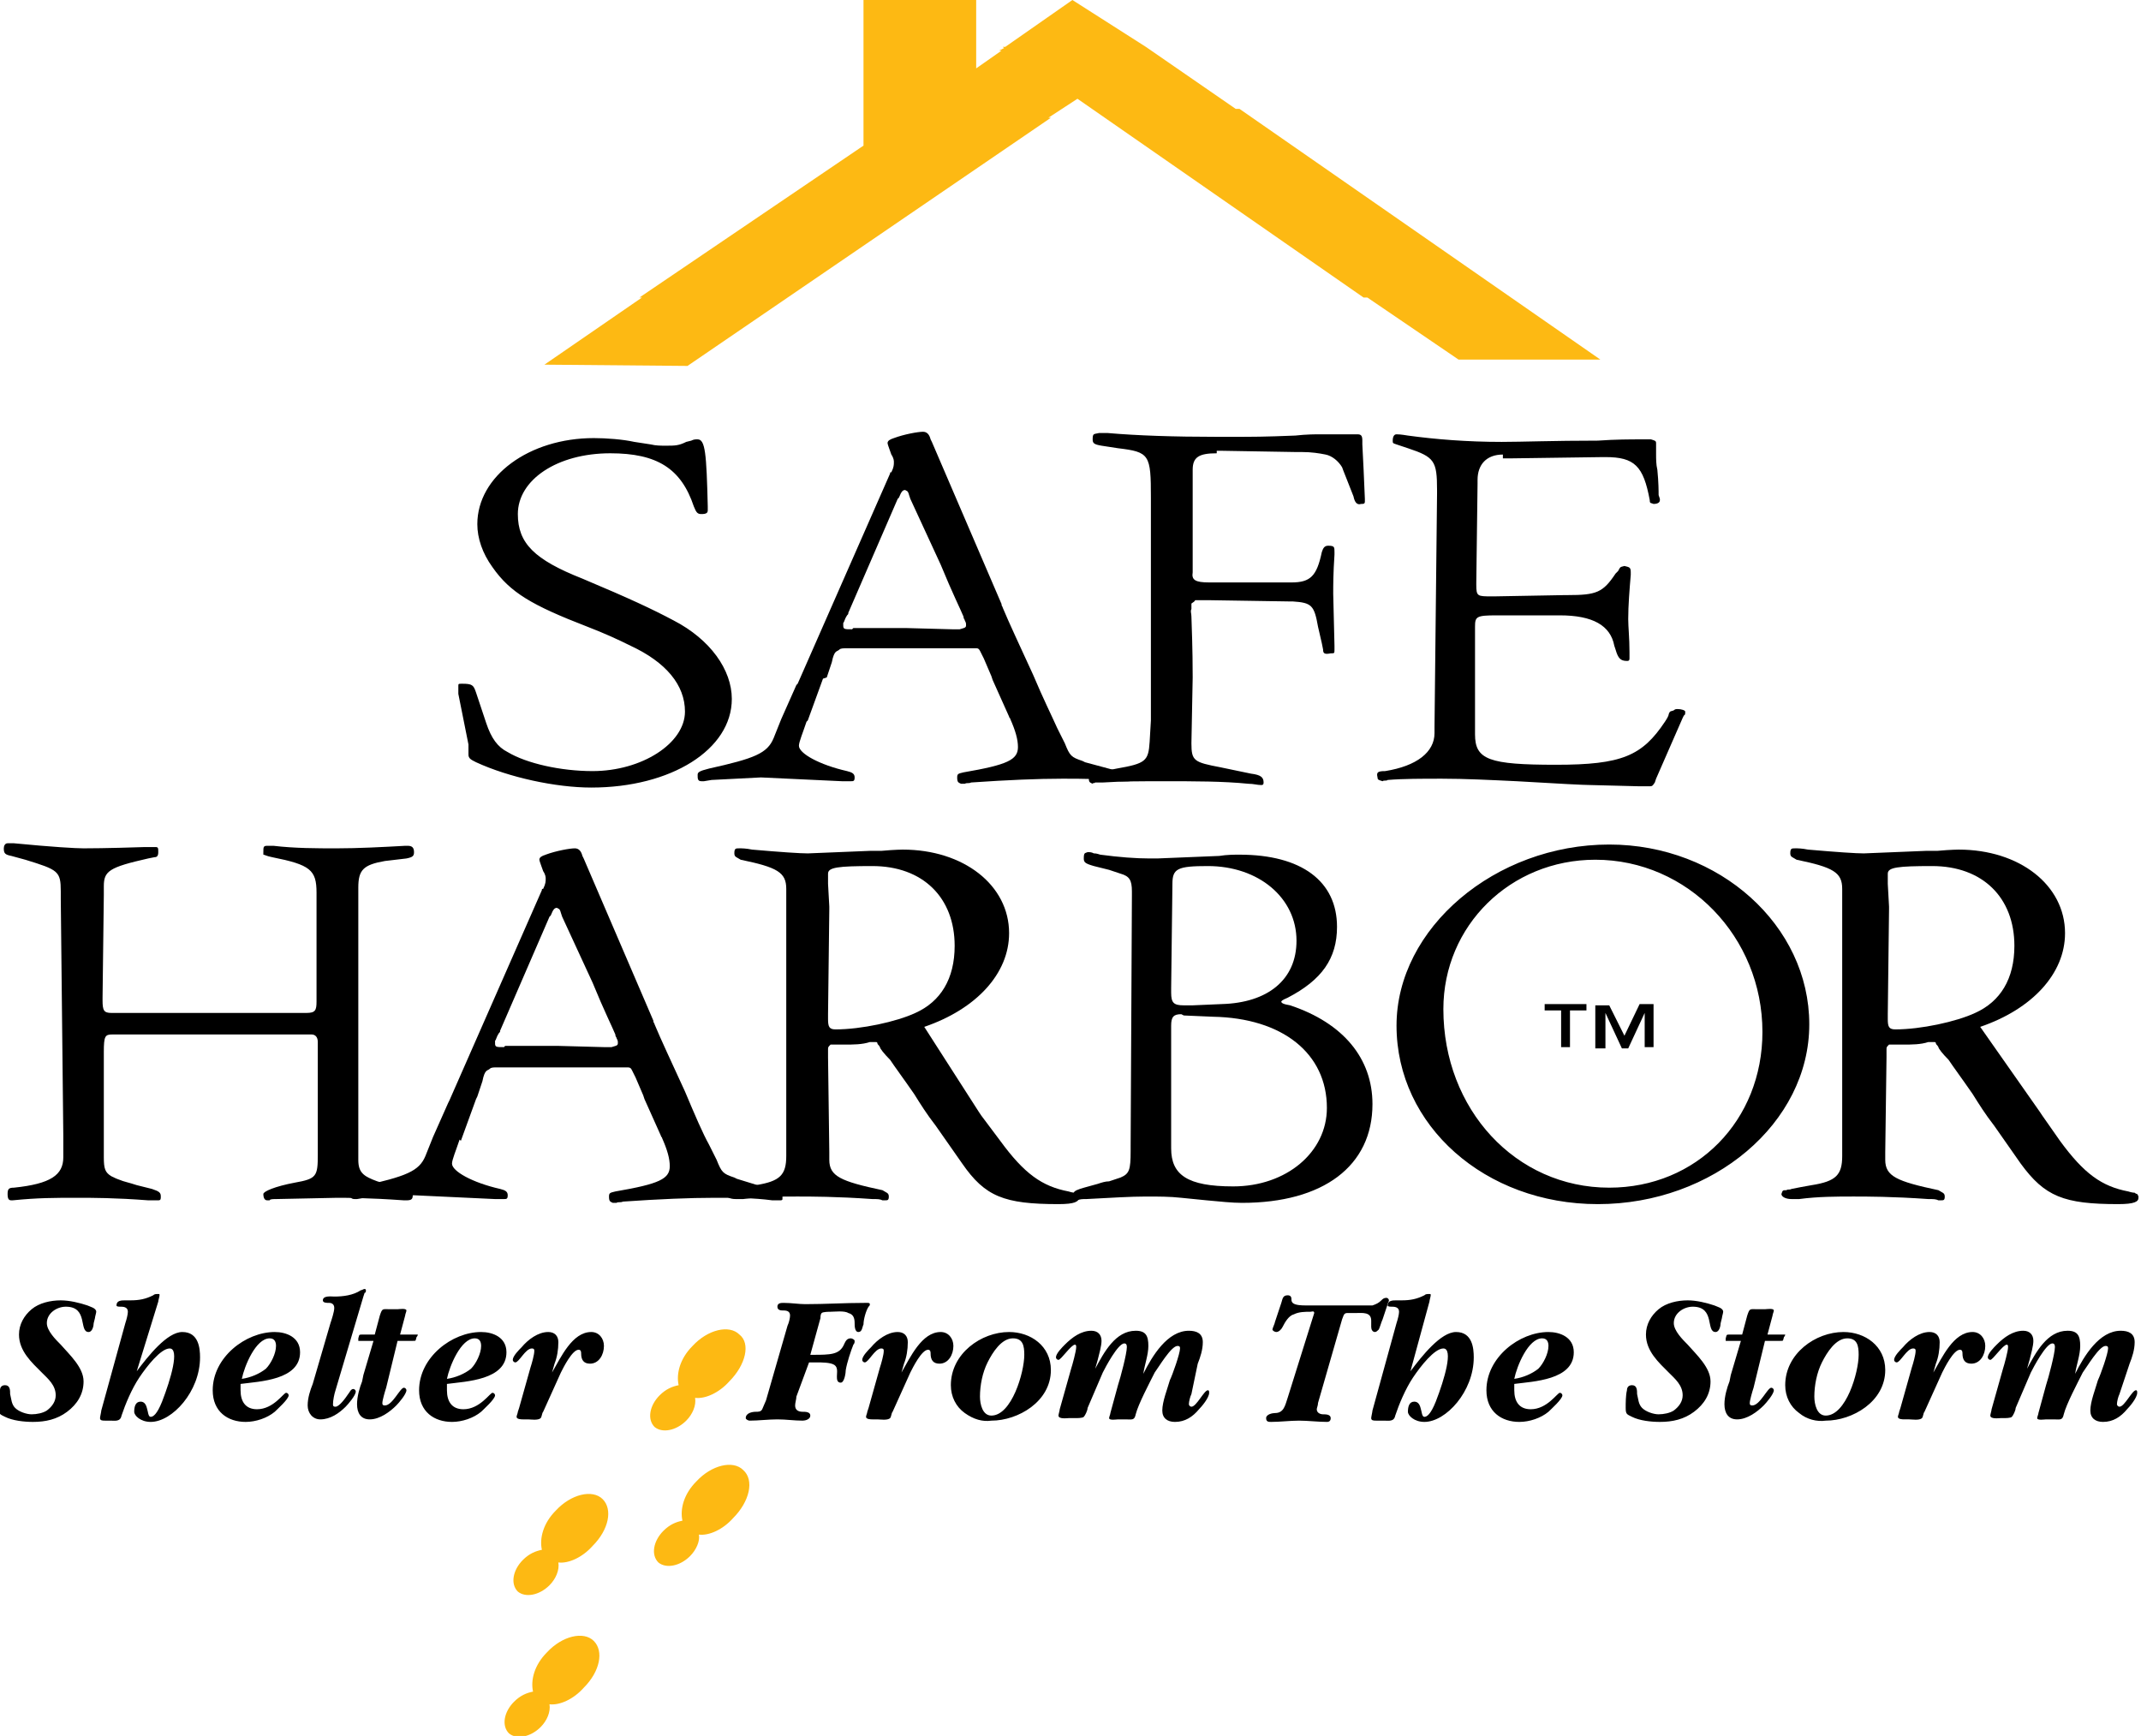 <svg id="Layer_1" xmlns="http://www.w3.org/2000/svg" viewBox="0 0 169.1 137.1"><style>.st0{fill:#fdb913}</style><path class="st0" d="M126.4 28.4L97.9 8.6h-.3l-7.1-4.9L84.7 0l-5.3 3.7h-.2l.1.1-.4.2h.2l-2 1.4V0h-8.9v11.5l-17.7 12h.2L43 28.8l11.3.1L83 9.3h-.2l2.3-1.5 22.6 15.7h.3l7.2 4.9z"/><path d="M88.3 60.9h.2l.5.1c.2.1.3.1.3.3v.3c0 .1-.1.1-.2.1h-.6c-1.5-.2-3-.2-4.6-.2-1.9 0-4.3.1-7.2.3-.2.1-.3 0-.5.1h-.3c-.2-.1-.3-.1-.3-.5 0-.3.1-.3.5-.4 3.5-.6 4.3-1 4.3-2 0-.6-.2-1.3-.6-2.2 0-.1-.1-.1-.1-.2l-1.3-2.9-.1-.3-.6-1.4-.3-.6c-.1-.2-.2-.2-.3-.2H66.9c-.3 0-.5 0-.6.1s-.2.1-.3.2c-.1.1-.2.3-.3.8l-.4 1.2-.3.1-1.2 3.3-.1.1c-.3.9-.6 1.6-.6 1.9 0 .6 1.6 1.5 3.8 2 .4.1.6.2.6.5s-.1.3-.3.3h-.7l-6.4-.3-3.9.2-.6.1h-.2c-.3 0-.3-.2-.3-.5 0-.2.1-.3.9-.5 3.6-.8 4.6-1.2 5.1-2.4l.6-1.5 1.2-2.7.1-.1 7.3-16.6c0-.1 0-.1.1-.1.2-.4.2-.6.2-.8 0-.1 0-.3-.2-.6-.1-.3-.3-.8-.3-.9 0-.2.2-.3.5-.4.8-.3 1.9-.5 2.3-.5.3 0 .5.2.6.6l.1.2 5.5 12.8c0 .2.1.2.1.3.5 1.2 1.3 2.9 2.4 5.3.8 1.9 1.5 3.3 1.9 4.2l.6 1.2c.4 1 .5 1.1 1.4 1.4l.2.1 2.6.7zM75.2 49.7h.6c.3-.1.5-.1.5-.3s0-.2-.1-.4c0-.1-.1-.1-.1-.3-.2-.5-.9-1.9-1.8-4.1l-2.4-5.2-.1-.3c-.1-.4-.2-.3-.3-.4-.2 0-.3.1-.5.6l-.1.1-3.9 9c0 .1 0 .1-.1.2-.2.3-.2.5-.3.6v.2c0 .3.1.3.7.3l.1-.1h4.1l3.7.1z"/><path d="M96.1 35.8c-1.4 0-1.9.3-1.9 1.3v8.1c-.1.6.2.8 1.3.8h6.5c1.5 0 2-.5 2.4-2.4.1-.3.2-.5.5-.5.5 0 .5.1.5.5v.2c-.1 1.5-.1 2.4-.1 3.1l.1 4.1v.3c0 .3 0 .3-.3.3-.5.1-.6 0-.6-.3l-.1-.5-.3-1.3c-.3-1.7-.5-1.9-2-2h-.3l-6.4-.1h-1c-.1.2-.3.2-.3.3v.4c-.1.2 0 .3 0 .6.1 2.7.1 4.2.1 4.8l-.1 5.2c0 1.4.2 1.5 2.3 1.9l2.4.5c.8.1 1 .3 1 .7 0 .2-.1.2-.2.2-.3 0-.6-.1-1-.1-2-.2-4.2-.2-6.7-.2-1.7 0-3.3 0-4.8.1h-.6c-.1.1-.2 0-.2.1-.2-.1-.3-.1-.3-.4 0-.3.1-.3.4-.4l.3-.1 1.5-.3c2.3-.4 2.5-.6 2.6-2.1l.1-1.7V39.3c0-3.4-.1-3.6-2.6-3.9l-1.3-.2c-.6-.1-.7-.2-.7-.5 0-.5.1-.4.5-.5h.7c2.3.2 5.2.3 8.6.3h1c2 0 2.7 0 5.2-.1.9-.1 1.6-.1 2-.1h2.9c.3 0 .4.1.4.5v.3l.1 2 .1 2.3v.2c0 .2-.1.2-.3.2-.3.1-.5-.1-.6-.6-.5-1.3-.8-2-.9-2.3-.3-.5-.8-.9-1.3-1s-1.1-.2-1.9-.2h-.5l-5.9-.1h-.3v.2zm22.6.1c-1.3 0-2 .8-2 2v.3l-.1 7.8v.2c0 .9.1.9 1.2.9h.3l5.5-.1h.2c2.3 0 2.8-.2 3.8-1.7l.2-.2c.2-.4.2-.3.5-.4.4.1.5.1.5.5v.2c-.1 1.2-.2 2.4-.2 3.5 0 .6.1 1.5.1 2.6v.5c0 .2-.1.2-.2.2-.5 0-.7-.2-.9-.9l-.1-.3c-.3-1.6-1.7-2.4-4.3-2.4h-5c-1.6 0-1.7.1-1.7.9V58c0 2 1.1 2.4 6.4 2.4 5.2 0 6.8-.7 8.6-3.4.2-.3.3-.5.3-.6.1-.3.2-.2.4-.3.1-.1.2-.1.3-.1.3 0 .6.1.6.2v.1c0 .2-.1.2-.1.2l-.1.2-2.1 4.8-.1.3c-.2.3-.2.3-.5.3h-.7l-3.9-.1c-.5 0-2.4-.1-5.8-.3-2.1-.1-4.1-.2-5.9-.2-1.6 0-3.1 0-4.3.1-.1.1-.3 0-.4.1-.3-.1-.4-.1-.4-.3-.1-.4 0-.5.6-.5 2.5-.4 3.9-1.5 3.9-3v-.5l.2-18.4v-.3c0-2.3-.2-2.6-2.3-3.3l-.9-.3c-.3-.1-.3-.1-.3-.3 0-.3.1-.5.3-.5.1 0 .3 0 .9.1 2.2.3 4.7.5 7.4.5 1.6 0 4.1-.1 7.6-.1 1.4-.1 2.6-.1 3.4-.1h.8c.3.1.4.1.4.3v.9c0 .3 0 .8.1 1.2.1 1 .1 1.7.1 2l.1.3v.1c0 .2-.2.3-.5.3-.2-.1-.3 0-.3-.3-.5-2.7-1.2-3.4-3.5-3.4h-.2l-7.2.1h-.7v-.3zM36.2 54.8v-.6c0-.2 0-.2.3-.2.8 0 .9.1 1.1.7l.8 2.4c.4 1.2.9 1.9 1.7 2.3 1.5.9 4.2 1.5 6.7 1.5 3.9 0 7.3-2.2 7.3-4.7 0-2.1-1.5-3.9-4.3-5.2-1-.5-2.1-1-3.4-1.5-4.4-1.7-6.1-2.7-7.5-4.7-.8-1.1-1.2-2.3-1.2-3.4 0-3.8 4.1-6.8 9.2-6.8 1 0 2.3.1 3.2.3l1.3.2c.4.1.8.1 1.2.1.7 0 1 0 1.6-.3l.4-.1c.2-.1.3-.1.5-.1.6 0 .7 1.1.8 5.3v.3c0 .2-.1.3-.5.3-.3 0-.4-.1-.6-.6-1-3-2.9-4.2-6.6-4.2-4.2 0-7.3 2.1-7.3 4.8 0 2.3 1.3 3.6 5.1 5.1 3.8 1.6 5.5 2.4 7.2 3.3 2.9 1.5 4.6 3.9 4.6 6.2 0 4-4.8 7-11.1 7-2.8 0-6.5-.8-9.1-2-.4-.2-.6-.3-.6-.6v-.8l-.8-4zm-28.1 24v.2c0 .8.1 1 .7 1h15.4c.7 0 .8-.2.8-.9v-8.6c0-1.8-.5-2.2-3.5-2.8-.5-.1-.6-.2-.7-.2v-.2c0-.4 0-.5.3-.5h.5c1.7.2 3.4.2 5 .2 1.7 0 3.6-.1 5.4-.2h.2c.3 0 .5.1.5.5 0 .3-.1.4-.6.5l-1.7.2c-1.7.3-2.1.7-2.1 2.1v21.5c0 1 .4 1.3 1.5 1.7 2.1.6 2.4.7 2.6.8.2.2.2.2.2.3 0 .3-.1.4-.5.4h-.2c-2.8-.2-4.6-.2-5.3-.2l-4.8.1c-.2 0-.5 0-.5.1h-.2c-.2 0-.3-.2-.3-.5 0-.2.9-.6 2.5-.9 1.7-.3 1.8-.5 1.8-2.2v-8.9c0-.4-.2-.6-.5-.6H8.9c-.6 0-.7.1-.7 1.4v8.3c0 .9.1 1.2.6 1.5.2.1.4.2.7.3.2.1.7.2 1.3.4l1.2.3c.6.2.7.3.7.6 0 .2 0 .3-.2.3h-.8c-2.6-.2-4.4-.2-5.6-.2-1.8 0-3.1 0-5.1.2H.9c-.2 0-.3-.1-.3-.5s.1-.5.5-.5c2.9-.3 3.9-1 3.9-2.4v-1.7L4.8 71v-.6c0-1.6-.2-1.7-2.8-2.5l-1.1-.3c-.5-.1-.6-.2-.6-.6 0-.2.1-.4.3-.4h.5c3.1.3 4.9.4 5.5.4.2 0 1.8 0 4.8-.1h.9c.2 0 .2.1.2.4s-.1.4-.3.4l-.5.1c-3.1.7-3.5 1-3.5 2.2v.7l-.1 8.1z"/><path d="M60.8 93.9h.2l.5.2c.2.1.3.1.3.3v.3c0 .1-.1.1-.2.1H61c-1.5-.2-3-.2-4.6-.2-1.9 0-4.3.1-7.2.3-.2.1-.4 0-.5.1h-.3c-.2-.1-.3-.1-.3-.5 0-.3.1-.3.5-.4 3.5-.6 4.3-1 4.3-2 0-.6-.2-1.3-.6-2.2 0-.1-.1-.1-.1-.2l-1.3-2.9-.1-.3-.6-1.4-.3-.6c-.1-.2-.2-.2-.4-.2H39.3c-.3 0-.5 0-.6.1s-.2.1-.3.2-.2.3-.3.8l-.4 1.2-.1.2-1.2 3.3-.1-.1c-.3.9-.6 1.6-.6 1.9 0 .6 1.6 1.5 3.8 2 .4.1.6.2.6.5s-.1.3-.3.3h-.7l-6.4-.3-3.9.2-.6.1H28c-.3 0-.4-.2-.4-.5 0-.2.1-.3.9-.5 3.6-.8 4.6-1.2 5.1-2.4l.6-1.5 1.2-2.7.1-.2 7.3-16.6c0-.1 0-.1.1-.1.2-.4.2-.6.2-.8 0-.1 0-.3-.2-.6-.1-.3-.3-.8-.3-.9 0-.2.2-.3.5-.4.8-.3 1.9-.5 2.3-.5.3 0 .5.2.6.6l.1.2 5.5 12.8c0 .2.1.2.1.3.5 1.2 1.3 2.9 2.4 5.3.8 1.9 1.4 3.3 1.9 4.2l.6 1.2c.4 1 .5 1.1 1.4 1.4l.2.1 2.6.8zM47.7 82.7h.6c.3-.1.5-.1.5-.3 0-.2 0-.2-.1-.4 0-.1-.1-.1-.1-.3-.2-.5-.9-1.9-1.8-4.1l-2.4-5.2-.1-.3c-.1-.4-.2-.3-.3-.4-.2 0-.3.1-.5.6l-.1.1-3.9 9c0 .1 0 .1-.1.2-.2.3-.2.5-.3.6v.2c0 .3.1.3.7.3l.1-.1H44l3.7.1z"/><path d="M77.3 87.8l.2.3 1.5 2c1.9 2.6 3.3 3.6 5.4 4 .3.1.5.1.5.1.1.1.2.1.2.1.1.2.1.1.1.3 0 .3-.3.5-1.6.5-4.3 0-5.8-.6-7.6-3.2l-2.1-3c-.7-.9-1.2-1.7-1.7-2.5-.9-1.3-1.5-2.1-1.9-2.7-.5-.5-.8-.9-.8-1-.1-.2-.2-.2-.2-.3 0-.1-.1-.1-.1-.1h-.5c-.6.2-1.3.2-2 .2h-1.1c-.2.2-.2.2-.2.4v.6l.1 7.5v.6c0 1.3.9 1.7 4.2 2.4.3.2.5.2.5.5s-.1.3-.3.3h-.2c-.2-.1-.4-.1-.8-.1-2.8-.2-4.9-.2-5.9-.2-1.3 0-2.8 0-4.3.2h-.6c-.5 0-.8-.2-.8-.4.1-.3.1-.3.4-.3.1-.1.2 0 .4-.1.5-.1 1-.2 1.6-.3 1.9-.3 2.4-.8 2.4-2.3V70.2c0-1.3-.7-1.7-3.6-2.3-.3-.2-.5-.2-.5-.5 0-.4.1-.4.4-.4.2 0 .5 0 1 .1 2.3.2 3.8.3 4.4.3l4.9-.2h.9c1.1-.1 1.7-.1 1.7-.1 4.8 0 8.4 2.8 8.4 6.6 0 3.2-2.6 6-6.7 7.4l4.3 6.7zM65.5 71.6v.2l-.1 8.3v.4c0 .6.1.8.6.8 2 0 4.8-.6 6.3-1.3 2-.9 3.1-2.7 3.1-5.3 0-3.8-2.5-6.3-6.5-6.3-2.7 0-3.5.1-3.5.6v.8l.1 1.8z"/><path d="M89.4 70.8v-.4c0-.9-.2-1.2-.9-1.4l-.9-.3-1.2-.3c-.7-.2-.8-.3-.8-.6 0-.5.1-.4.3-.5.2 0 .3 0 .5.1.1 0 .2 0 .5.1 1.5.2 2.8.3 3.9.3h.6l4.9-.2c.6-.1 1.2-.1 1.6-.1 4.9 0 7.7 2.1 7.7 5.7 0 2.5-1.2 4.2-3.9 5.6-.5.2-.5.3-.5.3 0 .1.1.2.7.3 4.2 1.4 6.5 4.2 6.5 7.8 0 4.9-3.9 7.8-10.3 7.8-.8 0-1.7-.1-2.8-.2l-2-.2c-.9-.1-1.8-.1-2.8-.1-1.2 0-2.8.1-4.7.2-.3 0-.5 0-.7.1H85c-.1-.1-.2-.1-.2-.3-.1-.5.1-.5 1.9-1 .3-.1.6-.2.9-.2l.9-.3c.7-.3.8-.6.8-2.1v-.4l.1-19.7zm3.1 19.7v.2c0 2.1 1.3 3 4.9 3 4.2 0 7.4-2.7 7.4-6.2 0-4.3-3.5-7.1-9-7.2l-2.3-.1-.2-.1c-.6 0-.8.2-.8.9v9.5zm1.7-11.1l2.3-.1c3.6-.1 5.9-1.9 5.9-5 0-3.4-3-5.9-7-5.9-2.4 0-2.8.2-2.8 1.4l-.1 8.2v.4c0 .8.2 1 1 1h.7zm32.9-12.7c8.7 0 15.8 6.4 15.8 14.2s-7.6 14.2-16.7 14.2c-8.9 0-15.9-6.2-15.9-14.1 0-7.7 7.8-14.3 16.8-14.3zm0 27.1c6.9 0 12.1-5.3 12.1-12.3 0-7.5-5.9-13.6-13.2-13.6-6.7 0-12 5.2-12 11.8 0 7.9 5.7 14.1 13.1 14.1z"/><path d="M161.1 87.8l.2.3 1.4 2c1.9 2.6 3.3 3.6 5.4 4 .3.1.5.1.5.1.1.1.2.1.2.1.1.2.1.1.1.3 0 .3-.3.5-1.6.5-4.3 0-5.8-.6-7.7-3.2l-2.1-3c-.7-.9-1.2-1.7-1.7-2.5-.9-1.3-1.5-2.1-1.9-2.7-.5-.5-.8-.9-.8-1-.1-.2-.2-.2-.2-.3 0-.1-.1-.1-.1-.1h-.5c-.6.2-1.3.2-2 .2h-1.1c-.2.2-.2.2-.2.4v.6l-.1 7.5v.6c0 1.3.9 1.7 4.2 2.4.3.2.5.2.5.5s-.1.3-.3.3h-.2c-.2-.1-.4-.1-.8-.1-2.8-.2-4.9-.2-5.9-.2-1.3 0-2.8 0-4.3.2h-.6c-.5 0-.8-.2-.8-.4.1-.3.1-.3.4-.3.1-.1.2 0 .4-.1.5-.1 1-.2 1.6-.3 1.9-.3 2.4-.8 2.4-2.3V70.2c0-1.3-.7-1.7-3.6-2.3-.3-.2-.5-.2-.5-.5 0-.4.1-.4.4-.4.2 0 .5 0 1 .1 2.3.2 3.8.3 4.4.3l4.9-.2h.9c1.1-.1 1.7-.1 1.7-.1 4.8 0 8.4 2.8 8.4 6.6 0 3.2-2.6 6-6.7 7.4l4.7 6.7zm-11.9-16.2v.2l-.1 8.3v.4c0 .6.1.8.6.8 2 0 4.8-.6 6.3-1.3 2-.9 3.1-2.7 3.1-5.3 0-3.8-2.5-6.3-6.5-6.3-2.7 0-3.5.1-3.5.6v.8l.1 1.8zm-20.9 10.2l1.2-2.5h1.1v3.4h-.7V80l-1.3 2.8h-.5l-1.3-2.8v2.8h-.8v-3.4h1.1l1.2 2.4zm-3-2H124v2.9h-.7v-2.9H122v-.5h3.3v.5z"/><path class="st0" d="M58.7 116.1c-.8-.8-2.5-.4-3.7.9-1 1-1.3 2.2-1.1 3.1-.5.1-1 .3-1.5.8-.8.8-1 1.9-.4 2.5.6.5 1.7.3 2.5-.5.5-.5.8-1.2.7-1.7.8.1 1.9-.4 2.7-1.3 1.3-1.3 1.7-3 .8-3.8zm-.3-10.7c-.8-.8-2.5-.4-3.7.9-1 1-1.3 2.2-1.1 3.1-.5.1-1 .3-1.5.8-.8.8-1 1.9-.4 2.5.6.5 1.7.3 2.5-.5.5-.5.8-1.2.7-1.8.8.1 1.9-.4 2.7-1.3 1.3-1.3 1.7-3 .8-3.7zm-11.5 24.2c-.8-.8-2.5-.4-3.7.9-1 1-1.3 2.2-1.1 3.1-.5.1-1 .3-1.5.8-.8.8-1 1.9-.4 2.5.6.5 1.7.3 2.5-.5.5-.5.8-1.2.7-1.8.8.1 1.9-.4 2.7-1.3 1.3-1.3 1.6-2.9.8-3.7zm.7-11.2c-.8-.8-2.5-.4-3.7.9-1 1-1.3 2.2-1.1 3.1-.5.1-1 .3-1.5.8-.8.8-1 1.9-.4 2.5.6.5 1.7.3 2.5-.5.5-.5.8-1.2.7-1.8.8.1 1.9-.4 2.7-1.3 1.3-1.3 1.6-2.9.8-3.7z"/><path d="M7.4 104.5c0 .2-.1.7-.4.7-.8 0 0-2-1.8-2-.7 0-1.5.5-1.5 1.3 0 .6.7 1.3 1.1 1.7.7.8 1.8 1.8 1.8 2.9 0 1-.5 1.8-1.3 2.4s-1.7.8-2.7.8c-.7 0-1.6-.1-2.2-.4-.4-.2-.5-.2-.5-.7 0-.4 0-1 .1-1.4 0-.2.1-.4.4-.4.4 0 .4.4.4.7.1.4.1.8.4 1.1.3.3.9.5 1.3.5s.9-.1 1.2-.3c.4-.3.7-.7.7-1.2 0-.8-.6-1.3-1.1-1.8-.8-.8-1.8-1.7-1.8-3 0-.8.4-1.5 1-2s1.5-.7 2.3-.7c.7 0 1.5.2 2.1.4.2.1.7.2.7.5 0 .1-.1.4-.1.5l-.1.4zm3.4 3.8c.9-1.2 2.4-3.1 3.6-3.1 1.3 0 1.4 1.3 1.4 2 0 2.7-2.2 5.1-3.9 5.1-.8 0-1.3-.5-1.3-.8 0-.4.1-.8.5-.8.2 0 .4.1.5.5.1.3.1.7.3.7s.5-.2.9-1.2c.7-1.8 1.4-4.2.6-4.2-.7 0-1.8 1.4-2.4 2.3-.6.9-1.1 2.1-1.4 3-.1.5-.5.4-.9.4h-.4c-.2 0-.4 0-.4-.2 0-.1.1-.5.1-.6l1.9-6.9c.1-.3.2-.7.2-.9 0-.4-.4-.4-.6-.4-.1 0-.3 0-.3-.1 0-.4.4-.4.7-.4h.4c.7 0 1.2-.1 1.8-.4.1-.1.2-.1.4-.1.1 0 .1 0 .1.1s-.1.4-.1.5l-1.7 5.5zm8.2 1.5c0 .9.4 1.5 1.3 1.5 1.3 0 2.1-1.3 2.3-1.3.1 0 .2.1.2.2 0 .3-.9 1.1-1.1 1.3-.6.5-1.5.8-2.3.8-1.4 0-2.6-.8-2.6-2.5 0-2.6 2.6-4.6 4.9-4.6.9 0 2 .4 2 1.6 0 2.2-3.2 2.3-4.7 2.5v.5zm2-1.7c.4-.4.8-1.2.8-1.8 0-.3-.1-.6-.5-.6-1.1 0-2 2.2-2.2 3.2.7-.1 1.4-.4 1.9-.8zm5.5 1.7c-.1.3-.2.8-.2 1.1 0 .1 0 .2.2.2.3 0 .8-.7 1-1 .1-.1.2-.4.4-.4.1 0 .2.1.2.2 0 .3-.6 1-.8 1.2-.5.5-1.2 1-2 1-.6 0-1-.5-1-1.1s.2-1.2.4-1.7l1.4-4.8c.1-.3.3-.9.3-1.2 0-.3-.2-.4-.4-.4s-.5 0-.5-.2c0-.4.7-.3.9-.3.7 0 1.5-.1 2.1-.5.1 0 .2-.1.3-.1.1 0 .1.1.1.1 0 .1 0 .2-.1.2l-.1.3-2.2 7.4z"/><path d="M30.5 109.6c-.1.3-.3 1-.3 1.2 0 .1 0 .2.2.2.6 0 1.2-1.4 1.5-1.4.1 0 .2.1.2.2 0 .3-.6 1-.8 1.2-.5.5-1.3 1.1-2.1 1.1-.7 0-1-.5-1-1.2 0-.6.2-1.3.4-1.8l.1-.5.8-2.7h-1.2v-.2c.1-.3 0-.3.4-.3h.9l.4-1.5c.2-.6.2-.5.8-.5h.6c.1 0 .7-.1.7.1 0 .1-.1.3-.1.4l-.4 1.5H33s0 .1-.1.2c-.1.3 0 .3-.3.3h-1.2l-.9 3.7zm4.8.2c0 .9.4 1.5 1.3 1.5 1.3 0 2.1-1.3 2.3-1.3.1 0 .2.1.2.2 0 .3-.9 1.1-1.1 1.3-.6.5-1.5.8-2.3.8-1.4 0-2.6-.8-2.6-2.5 0-2.6 2.6-4.6 4.9-4.6.9 0 2 .4 2 1.6 0 2.2-3.2 2.3-4.7 2.5v.5zm1.9-1.7c.4-.4.8-1.2.8-1.8 0-.3-.1-.6-.5-.6-1.1 0-2 2.2-2.2 3.2.7-.1 1.4-.4 1.9-.8zm5.7 3.4c-.1.1-.1.4-.2.5-.2.2-.8.1-1 .1h-.4c-.1 0-.5 0-.5-.2 0-.1.1-.3.1-.4l.1-.3.9-3.2c.1-.3.3-1 .3-1.3 0-.1 0-.2-.2-.2-.5 0-1 1.1-1.3 1.1-.1 0-.2-.1-.2-.2 0-.3.5-.8.7-1 .5-.6 1.3-1.2 2.1-1.2.5 0 .8.3.8.8 0 .6-.1 1.2-.3 1.7l-.2.7c.7-1.2 1.6-3.2 3.1-3.2.6 0 1 .5 1 1.1 0 .7-.4 1.4-1.1 1.4-.5 0-.7-.3-.7-.8 0-.1 0-.3-.2-.3-.5 0-1.2 1.4-1.4 1.8l-1.4 3.1zm20-1.2c0 .2-.1.5-.1.7 0 .4.3.5.6.5.2 0 .6 0 .6.3s-.4.4-.6.4c-.7 0-1.3-.1-2-.1s-1.5.1-2.2.1c-.1 0-.3-.1-.3-.2 0-.4.5-.5.8-.5.2 0 .4 0 .5-.2s.2-.5.3-.7l1.7-5.9c.1-.2.2-.6.2-.8 0-.3-.2-.4-.5-.4-.2 0-.5 0-.5-.3s.3-.3.5-.3c.6 0 1.2.1 1.7.1 1.6 0 3.1-.1 4.7-.1h.2c.1 0 .2 0 .2.1s0 .1-.1.2c-.2.3-.4 1-.4 1.4-.1.2-.1.6-.4.6s-.3-.5-.3-.7c0-.4-.1-.7-.5-.8-.3-.2-1.1-.1-1.4-.1-.1 0-.6 0-.7.1s-.1.3-.1.4L64 107h.4c.4 0 1 0 1.4-.1s.7-.3.9-.8c.1-.2.2-.4.5-.4.1 0 .3.1.3.2s0 .2-.1.3c-.2.5-.5 1.4-.6 2 0 .2-.1 1-.4 1s-.3-.3-.3-.5c0-.3.1-.7-.2-.9-.3-.2-1-.2-1.4-.2h-.6l-1 2.7zm7.6 1.2c-.1.1-.1.4-.2.5-.2.2-.8.1-1 .1h-.4c-.1 0-.5 0-.5-.2 0-.1.1-.3.1-.4l.1-.3.9-3.2c.1-.3.3-1 .3-1.3 0-.1 0-.2-.2-.2-.5 0-1 1.1-1.3 1.1-.1 0-.2-.1-.2-.2 0-.3.5-.8.7-1 .5-.6 1.3-1.2 2.1-1.2.5 0 .8.3.8.8 0 .6-.1 1.2-.3 1.7l-.2.7c.7-1.2 1.6-3.2 3.1-3.2.6 0 1 .5 1 1.1 0 .7-.4 1.4-1.1 1.4-.5 0-.7-.3-.7-.8 0-.1 0-.3-.2-.3-.5 0-1.2 1.4-1.4 1.8l-1.4 3.1zm5.7.1c-.7-.5-1.1-1.3-1.1-2.2 0-2.5 2.4-4.2 4.6-4.2 1.7 0 3.3 1.1 3.3 3 0 2.5-2.6 4-4.7 4-.7.1-1.4-.1-2.1-.6zm4.7-4.6c0-.7-.1-1.3-.9-1.3-.9 0-1.6 1.1-2 1.9s-.6 1.8-.6 2.7c0 .6.2 1.5.9 1.5 1.6 0 2.6-3.4 2.6-4.8zm13.2 3.1c-.1.2-.2.6-.2.8 0 .1.1.2.2.2.4 0 1-1.3 1.3-1.3.1 0 .1.1.1.2 0 .4-.6 1.1-.8 1.3-.5.6-1.1 1-1.9 1-.6 0-1-.3-1-.9 0-.7.4-1.7.6-2.4.2-.4.8-2.1.8-2.5 0-.1 0-.2-.2-.2-.5 0-1.5 1.7-1.8 2.1-.4.8-1.3 2.5-1.5 3.3-.1.5-.3.4-.8.4h-.6c-.1 0-.7.1-.7-.1 0-.1.1-.3.1-.4l.6-2.2c.2-.6.7-2.5.7-3 0-.1 0-.3-.2-.3-.5 0-1.5 1.9-1.7 2.3l-1.2 2.8c0 .2-.2.6-.3.7-.1.1-.5.1-.7.1h-.5c-.1 0-.8.1-.8-.2 0-.1.1-.4.1-.5l.9-3.2c.1-.3.4-1.4.4-1.7 0-.1 0-.2-.1-.2-.3 0-1.1 1.2-1.3 1.2-.1 0-.2-.1-.2-.2 0-.3.5-.8.7-1 .6-.6 1.3-1.1 2.1-1.1.5 0 .8.3.8.8 0 .4-.2 1.1-.3 1.5l-.2.7c.7-1.3 1.6-3 3.2-3 .8 0 1 .4 1 1.2 0 .7-.3 1.5-.4 2.2.7-1.4 1.9-3.4 3.6-3.4.6 0 1.1.2 1.1.9 0 .6-.2 1.2-.4 1.7l-.5 2.4zm9.7-6.4c0-.2-.2-.1-.3-.1-.4 0-.9 0-1.3.2-.4.1-.7.6-.9 1-.1.2-.3.4-.5.4-.1 0-.3-.1-.3-.2s.2-.5.2-.6l.5-1.5c.1-.3.1-.6.5-.6.2 0 .3.1.3.3 0 .1 0 .2.1.3.2.2.8.2 1 .2h5.3c.3-.1.5-.2.7-.4.1-.1.2-.2.4-.2.1 0 .2.1.2.2s-.1.2-.1.3l-.4 1.2c-.1.2-.2.6-.3.8-.1.1-.2.2-.3.2-.2 0-.3-.2-.3-.4v-.5c0-.7-.7-.6-1.2-.6h-.7c-.3 0-.3.3-.4.5l-1.9 6.6c0 .2-.1.4-.1.5 0 .3.3.4.5.4s.6 0 .6.3c0 .2-.1.3-.3.3-.7 0-1.5-.1-2.2-.1s-1.5.1-2.2.1c-.2 0-.4 0-.4-.3s.5-.4.7-.4c.7 0 .8-.6 1-1.2l2.1-6.7z"/><path d="M111.4 108.3c.9-1.2 2.4-3.1 3.6-3.1 1.3 0 1.4 1.3 1.4 2 0 2.7-2.2 5.1-3.9 5.1-.8 0-1.3-.5-1.3-.8 0-.4.1-.8.5-.8.2 0 .4.1.5.5.1.3.1.7.3.7.2 0 .5-.2.9-1.2.7-1.8 1.4-4.2.6-4.2-.7 0-1.8 1.4-2.4 2.3s-1.1 2.1-1.4 3c-.1.5-.5.4-.9.4h-.6c-.2 0-.4 0-.4-.2 0-.1.1-.5.1-.6l1.9-6.9c.1-.3.2-.7.2-.9 0-.4-.4-.4-.6-.4-.1 0-.3 0-.3-.1 0-.4.4-.4.7-.4h.4c.7 0 1.2-.1 1.8-.4.1-.1.2-.1.4-.1.1 0 .1 0 .1.1s-.1.4-.1.5l-1.5 5.5zm8.2 1.5c0 .9.4 1.5 1.3 1.5 1.3 0 2.1-1.3 2.3-1.3.1 0 .2.1.2.2 0 .3-.9 1.1-1.1 1.3-.6.5-1.5.8-2.3.8-1.4 0-2.6-.8-2.6-2.5 0-2.6 2.6-4.6 4.9-4.6.9 0 2 .4 2 1.6 0 2.2-3.2 2.3-4.7 2.5v.5zm1.9-1.7c.4-.4.8-1.2.8-1.8 0-.3-.1-.6-.5-.6-1.1 0-2 2.2-2.2 3.2.7-.1 1.4-.4 1.9-.8zm14.4-3.6c0 .2-.1.7-.4.7-.8 0 0-2-1.8-2-.7 0-1.5.5-1.5 1.3 0 .6.7 1.3 1.1 1.7.7.8 1.8 1.8 1.8 2.9 0 1-.5 1.8-1.3 2.4s-1.7.8-2.7.8c-.7 0-1.6-.1-2.2-.4-.4-.2-.5-.2-.5-.7 0-.4 0-1 .1-1.4 0-.2.1-.4.4-.4.4 0 .4.4.4.7.1.4.1.8.4 1.1.3.3.9.5 1.3.5s.9-.1 1.2-.3c.4-.3.7-.7.7-1.2 0-.8-.6-1.3-1.1-1.8-.8-.8-1.8-1.7-1.8-3 0-.8.4-1.5 1-2s1.5-.7 2.3-.7c.7 0 1.5.2 2.1.4.2.1.7.2.7.5 0 .1-.1.4-.1.5l-.1.4zm2.6 5.1c-.1.3-.3 1-.3 1.2 0 .1 0 .2.2.2.6 0 1.2-1.4 1.5-1.4.1 0 .2.1.2.2 0 .3-.6 1-.8 1.2-.5.5-1.3 1.1-2.1 1.1-.7 0-1-.5-1-1.2 0-.6.2-1.3.4-1.8l.1-.5.8-2.7h-1.2v-.2c.1-.3 0-.3.4-.3h.9l.4-1.5c.2-.6.2-.5.8-.5h.6c.1 0 .7-.1.7.1 0 .1-.1.3-.1.4l-.4 1.5h1.4s0 .1-.1.2c-.1.3 0 .3-.3.3h-1.2l-.9 3.7zm3.6 2c-.7-.5-1.1-1.3-1.1-2.2 0-2.5 2.4-4.2 4.6-4.2 1.7 0 3.3 1.1 3.3 3 0 2.5-2.6 4-4.7 4-.7.1-1.5-.1-2.1-.6zm4.7-4.6c0-.7-.1-1.3-.9-1.3-.9 0-1.6 1.1-2 1.9s-.6 1.8-.6 2.7c0 .6.2 1.5.9 1.5 1.6 0 2.6-3.4 2.6-4.8zm5.2 4.5c-.1.1-.1.4-.2.5-.2.2-.8.1-1 .1h-.4c-.1 0-.5 0-.5-.2 0-.1.1-.3.1-.4l.1-.3.9-3.2c.1-.3.3-1 .3-1.3 0-.1 0-.2-.2-.2-.5 0-1 1.1-1.3 1.1-.1 0-.2-.1-.2-.2 0-.3.5-.8.7-1 .5-.6 1.3-1.2 2.1-1.2.5 0 .8.3.8.8 0 .6-.1 1.2-.3 1.7l-.2.7c.7-1.2 1.6-3.2 3.1-3.2.6 0 1 .5 1 1.1 0 .7-.4 1.4-1.1 1.4-.5 0-.7-.3-.7-.8 0-.1 0-.3-.2-.3-.5 0-1.2 1.4-1.4 1.8l-1.4 3.1zm15.4-1.4c-.1.2-.2.6-.2.8 0 .1.1.2.2.2.4 0 1-1.3 1.3-1.3.1 0 .1.1.1.2 0 .4-.6 1.1-.8 1.3-.5.6-1.1 1-1.9 1-.6 0-1-.3-1-.9 0-.7.4-1.7.6-2.4.2-.4.8-2.1.8-2.5 0-.1 0-.2-.2-.2-.5 0-1.5 1.7-1.8 2.1-.4.8-1.3 2.5-1.5 3.3-.1.5-.3.4-.8.4h-.6c-.1 0-.7.1-.7-.1 0-.1.1-.3.1-.4l.6-2.2c.2-.6.7-2.5.7-3 0-.1 0-.3-.2-.3-.5 0-1.5 1.9-1.7 2.3l-1.2 2.8c0 .2-.2.6-.3.7s-.5.1-.7.1h-.2c-.1 0-.8.1-.8-.2 0-.1.1-.4.1-.5l.9-3.2c.1-.3.4-1.4.4-1.7 0-.1 0-.2-.1-.2-.3 0-1.1 1.2-1.3 1.2-.1 0-.2-.1-.2-.2 0-.3.5-.8.7-1 .6-.6 1.3-1.1 2.1-1.1.5 0 .8.3.8.8 0 .4-.2 1.1-.3 1.5l-.2.7c.7-1.3 1.6-3 3.2-3 .8 0 1 .4 1 1.2 0 .7-.3 1.5-.4 2.2.7-1.4 1.9-3.4 3.6-3.4.6 0 1.1.2 1.1.9 0 .6-.2 1.2-.4 1.7l-.8 2.4z"/></svg>